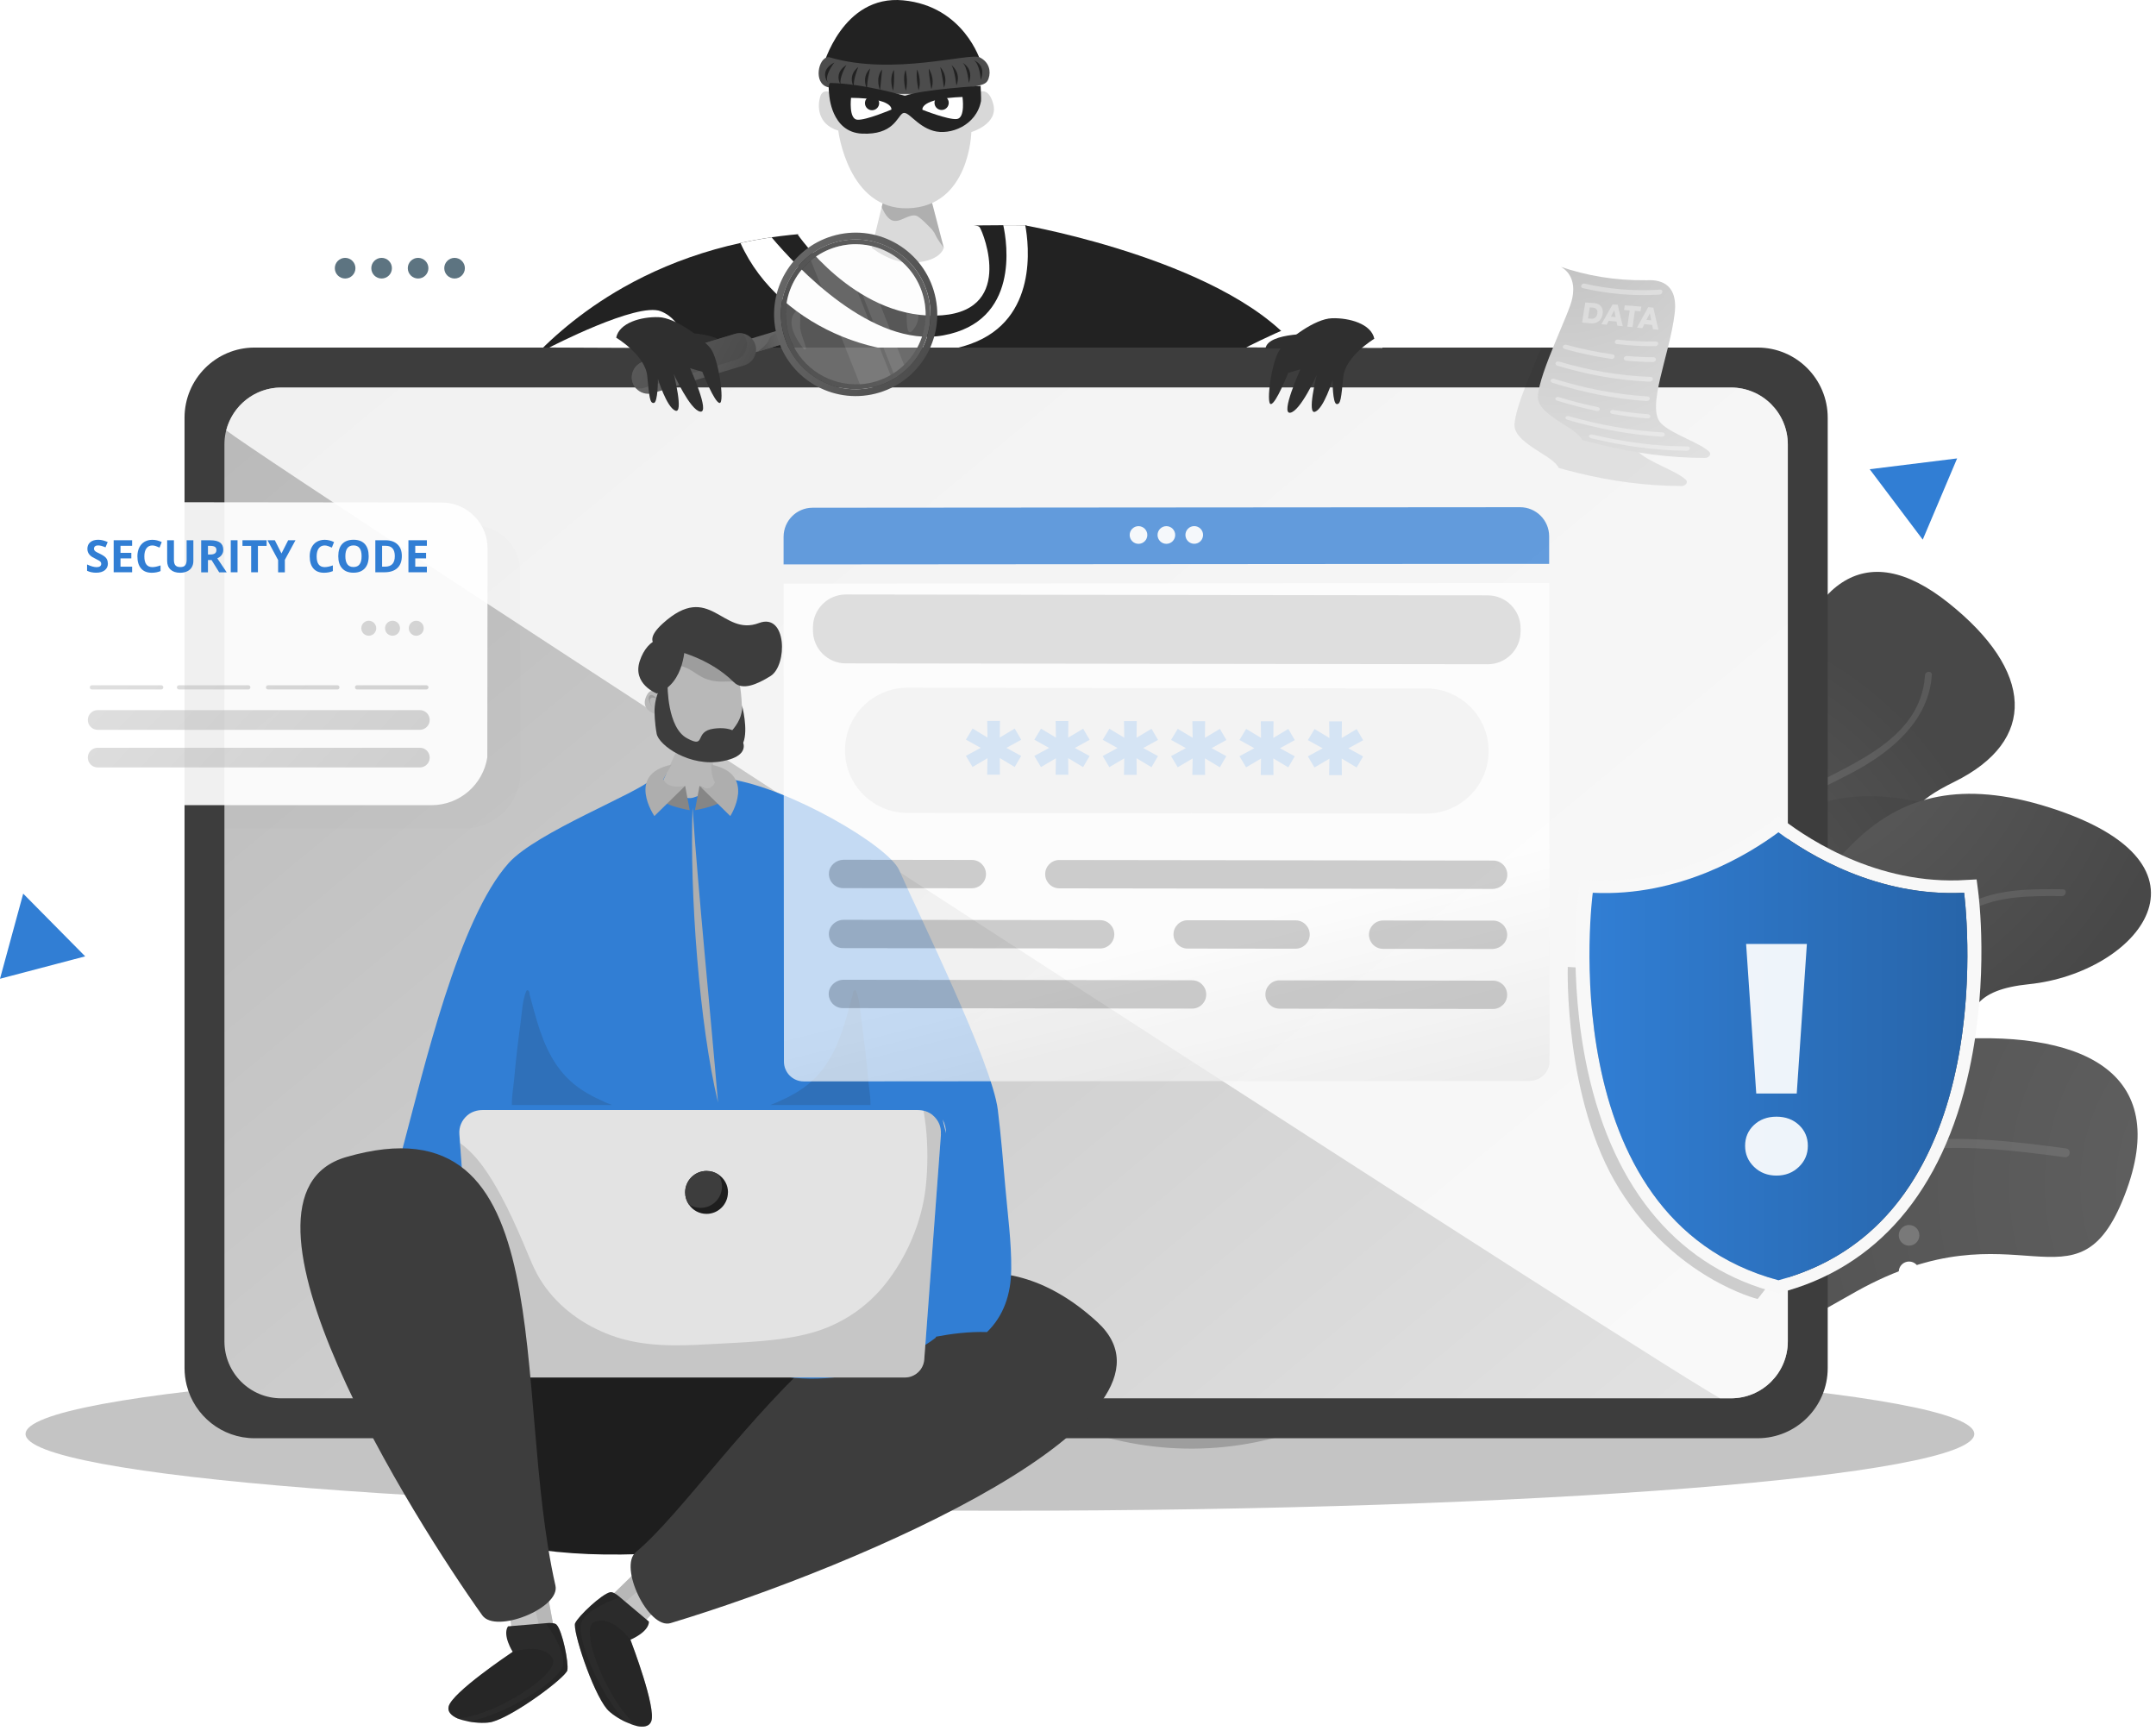 <svg width="100%" height="362" viewBox="0 0 451 362" fill="none" xmlns="http://www.w3.org/2000/svg">
<path style="mix-blend-mode:screen" d="M61.787 234.33C57.894 213.022 71.904 192.593 93.069 188.712C114.234 184.831 134.55 198.972 138.443 220.289C142.336 241.606 128.336 262.036 107.161 265.917C85.996 269.788 65.68 255.656 61.787 234.33Z" fill="url(#paint0_radial_2_18838)"></path>
<path style="mix-blend-mode:screen" opacity="0.2" d="M194.427 275.738C171.489 245.487 177.246 202.459 207.267 179.623C237.297 156.786 280.231 162.782 303.16 193.032C326.089 223.273 320.331 266.301 290.311 289.138C260.281 311.974 217.356 305.979 194.427 275.738Z" fill="url(#paint1_radial_2_18838)"></path>
<path opacity="0.25" d="M209.168 315.992C321.735 315.992 412.989 308.8 412.989 299.929C412.989 291.057 321.735 283.866 209.168 283.866C96.6 283.866 5.346 291.057 5.346 299.929C5.346 308.8 96.6 315.992 209.168 315.992Z" fill="#151515"></path>
<path class="imagecolorize" d="M0 204.72L17.821 200.034L4.853 186.918L0 204.72Z" fill="#317ED4"></path>
<path class="imagecolorize" d="M402.206 112.871L409.398 95.883L391.111 98.144L402.206 112.871Z" fill="#317ED4"></path>
<path d="M214.477 47.153C214.477 47.153 258.535 54.933 272.179 73.898H213.536C213.536 73.898 217.128 53.972 214.477 47.153Z" fill="#222222"></path>
<path d="M214.221 82.089L104.191 84.094C104.191 84.094 112.105 70.465 130.447 60.086C135.875 57.02 142.226 54.228 149.547 52.159C151.283 51.674 153.047 51.226 154.893 50.823C156.995 50.356 159.17 49.963 161.409 49.633C163.986 49.258 166.673 48.974 169.451 48.791C184.877 47.784 198.256 47.116 209.871 47.107C211.434 47.098 212.969 47.107 214.477 47.144C217.968 47.189 214.212 82.08 214.212 82.08L214.221 82.089Z" fill="#222222"></path>
<path d="M166.846 49.02C166.846 49.02 178.589 66.237 195.56 66.017C212.531 65.797 205.786 48.8 204.918 47.501C204.05 46.192 175.117 45.102 166.846 49.029V49.02Z" fill="white"></path>
<path d="M185.919 37.231L182.355 51.83C182.355 51.83 186.156 54.933 190.296 54.933C196.785 54.933 197.424 51.83 197.424 51.83L193.54 36.911L185.928 37.231H185.919Z" fill="#DADADA"></path>
<path opacity="0.25" d="M184.502 43.464C184.831 44.187 185.206 44.929 185.773 45.505C186.038 45.78 186.357 46.018 186.723 46.137C187.143 46.265 187.591 46.219 188.011 46.109C188.871 45.871 189.629 45.377 190.497 45.157C190.854 45.066 191.237 45.02 191.603 45.112C191.895 45.185 192.16 45.386 192.398 45.569C193.038 46.064 193.604 46.631 194.171 47.208C194.454 47.491 194.747 47.757 195.003 48.059C195.313 48.434 195.56 48.846 195.752 49.285C196.099 50.1 197.424 51.83 197.424 51.83L193.54 36.911L185.928 37.231L184.447 43.299C184.475 43.354 184.493 43.409 184.511 43.464H184.502Z" fill="#313131"></path>
<path d="M188.935 0.07C176.195 -1.147 172.156 13.882 172.156 13.882C183.314 21.351 205.119 12.811 205.119 12.811C205.119 12.811 201.674 1.287 188.935 0.07Z" fill="#222222"></path>
<path d="M173.91 14.422L174.111 19.493C174.111 19.493 172.192 18.303 171.589 20.17C170.986 22.037 170.904 25.982 175.354 27.318C175.354 27.318 177.374 43.922 189.931 43.565C202.871 43.199 203.191 27.62 203.191 27.62C203.191 27.62 208.857 25.964 207.788 21.808C206.719 17.644 204.352 19.511 204.352 19.511L205.046 13.864L173.91 14.422Z" fill="#D8D8D8"></path>
<path d="M173.627 12.015C171.498 11.392 170.036 16.655 172.622 18.019C175.208 19.374 192.709 20.326 199.005 19.044C205.302 17.763 206.262 17.937 206.792 16.426C207.322 14.916 206.947 12.985 204.909 11.987C202.871 10.98 186.869 15.886 173.627 12.015Z" fill="#4C4C4C"></path>
<path d="M174.541 13.067C174.541 13.067 172.384 15.767 173.152 17.214C173.106 17.204 171.26 14.779 174.541 13.067Z" fill="#222222"></path>
<path d="M175.903 17.808C175.903 17.808 174.212 15.401 177.054 13.598C177.063 13.598 175.382 16.335 175.903 17.808Z" fill="#222222"></path>
<path d="M178.635 18.285C178.635 18.285 177.146 15.877 179.549 14.01C179.549 14.01 178.361 16.738 178.635 18.285Z" fill="#222222"></path>
<path d="M181.368 18.632C181.368 18.632 180.07 16.207 182.035 14.321C182.035 14.321 181.313 17.003 181.368 18.632Z" fill="#222222"></path>
<path d="M184.1 18.87C184.1 18.87 182.985 16.408 184.53 14.523C184.53 14.523 184.265 17.131 184.1 18.87Z" fill="#222222"></path>
<path d="M186.814 18.989C186.814 18.989 185.873 16.463 186.997 14.623C186.997 14.623 187.171 17.113 186.814 18.989Z" fill="#222222"></path>
<path d="M189.492 18.998C189.492 18.998 188.706 16.399 189.437 14.623C189.428 14.623 190.04 16.976 189.492 18.998Z" fill="#222222"></path>
<path d="M192.151 18.889C192.151 18.889 191.512 16.188 191.859 14.523C191.841 14.523 192.873 16.692 192.151 18.889Z" fill="#222222"></path>
<path d="M194.82 18.678C194.82 18.678 194.308 15.868 194.281 14.33C194.262 14.33 195.679 16.298 194.82 18.678Z" fill="#222222"></path>
<path d="M197.461 18.349C197.461 18.349 197.059 15.41 196.684 14.028C196.657 14.028 198.457 15.758 197.461 18.349Z" fill="#222222"></path>
<path d="M200.066 17.918C200.066 17.918 199.764 14.834 199.051 13.644C199.024 13.644 201.171 15.117 200.066 17.918Z" fill="#222222"></path>
<path d="M202.643 17.369C202.643 17.369 202.423 14.129 201.391 13.15C201.363 13.159 203.831 14.33 202.643 17.369Z" fill="#222222"></path>
<path d="M205.156 16.729C205.156 16.729 204.991 13.324 203.675 12.573C203.639 12.591 206.417 13.443 205.156 16.729Z" fill="#222222"></path>
<path d="M173.728 17.36C173.106 17.342 173.454 19.785 173.454 19.785C173.454 19.785 173.828 27.657 180.317 27.95C186.814 28.252 187.637 24.508 188.779 23.73C189.912 22.952 191.631 26.312 195.204 27.355C198.777 28.398 204.26 26.22 205.211 21.14C205.275 20.783 205.128 17.964 205.128 17.964C205.128 17.964 192.937 18.696 189.282 20.042C189.282 20.042 180.801 17.506 173.719 17.351L173.728 17.36Z" fill="#222222"></path>
<path d="M178.023 20.463C178.023 20.463 177.502 24.884 179.321 25.039C181.148 25.195 186.458 22.925 186.458 22.925C186.458 22.925 187.089 20.564 178.023 20.463Z" fill="white"></path>
<path d="M183.881 21.845C183.725 22.65 182.949 23.181 182.144 23.035C181.34 22.879 180.81 22.101 180.956 21.296C181.112 20.49 181.889 19.959 182.693 20.106C183.497 20.262 184.027 21.04 183.881 21.845Z" fill="#222222"></path>
<path d="M201.336 20.28C201.336 20.28 201.976 24.682 200.157 24.893C198.338 25.103 192.965 22.962 192.965 22.962C192.965 22.962 192.27 20.619 201.336 20.28Z" fill="white"></path>
<path d="M195.514 21.827C195.688 22.632 196.483 23.145 197.287 22.971C198.092 22.797 198.603 22 198.43 21.195C198.256 20.39 197.461 19.877 196.657 20.051C195.853 20.225 195.341 21.021 195.514 21.827Z" fill="#222222"></path>
<path d="M203.173 71.893C187.509 77.614 163.218 69.321 154.893 50.832C156.994 50.365 159.17 49.972 161.408 49.642C166.581 55.793 182.455 72.836 197.296 70.154C213.344 67.243 210.666 50.731 209.871 47.107C211.434 47.098 212.969 47.107 214.477 47.144C215.217 51.18 217.155 66.786 203.173 71.884V71.893Z" fill="white"></path>
<path d="M278.631 232.124C270.397 243.712 265.892 255.382 263.461 264.095C261.076 272.553 260.674 278.218 260.674 278.218L264.549 276.122C265.983 277.037 267.473 277.733 269.063 278.218C297.192 287.142 348.36 232.902 375.941 215.173C395.205 202.826 390.298 191.943 388.991 184.886C388.287 181.234 388.571 178.598 393.515 177.28C408.146 173.372 391.294 172.127 408.795 163.541C426.295 154.919 425.418 140.311 407.588 126.106C389.786 111.919 377.951 121.877 371.737 147.322C364.371 177.38 344.348 149.318 334.606 169.143C324.864 188.959 322.918 193.856 300.354 210.166C291.17 216.839 284.078 224.472 278.65 232.124H278.631Z" fill="url(#paint2_radial_2_18838)"></path>
<path opacity="0.1" d="M300.327 210.34C292.093 221.928 287.587 233.598 285.156 242.311C282.78 250.769 282.369 256.434 282.369 256.434L286.244 254.338C287.679 255.253 289.168 255.949 290.759 256.434C291.499 253.734 291.407 250.082 289.488 245.204C283.758 230.605 302.831 244.325 302.484 226.166C302.255 213.791 302.557 216.473 300.336 210.34H300.327Z" fill="#202020"></path>
<g opacity="0.1">
<path d="M404.106 141.19C403.485 150.608 395.918 156.997 388.15 161.226C383.051 163.999 377.622 166.241 372.87 169.628C367.277 173.637 364.133 179.275 360.853 185.151C358.02 190.222 354.775 194.643 350.425 198.524C346.103 202.386 341.296 205.645 336.836 209.342C326.847 217.626 319.226 228.024 310.507 237.524C306.303 242.101 301.707 246.458 296.342 249.661C290.85 252.956 282.04 253.908 278.979 260.022C278.567 260.846 277.288 260.196 277.699 259.372C279.701 255.372 283.53 253.698 287.514 252.169C293.61 249.826 298.874 246.696 303.726 242.284C312.372 234.421 319.098 224.692 327.231 216.326C331.28 212.162 335.621 208.381 340.217 204.839C345.362 200.876 350.736 197.023 354.821 191.906C358.669 187.083 360.953 181.27 364.444 176.209C367.296 172.081 370.933 168.951 375.219 166.388C385.482 160.246 401.73 155.551 402.681 141.236C402.745 140.32 404.17 140.247 404.116 141.172L404.106 141.19Z" fill="white"></path>
</g>
<path d="M297.073 278.868C297.073 278.868 305.051 291.133 321.574 279.234C338.097 267.335 326.93 295.783 349.649 289.54C372.368 283.298 354.666 288.863 388.379 270.081C422.101 251.299 434.356 276.003 444.445 249.981C454.534 223.96 435.279 215.026 405.87 217.571C376.462 220.106 380.053 214.441 361.547 218.559C343.041 222.678 363.448 238.806 340.428 239.208C317.398 239.611 303.809 263.711 301.387 269.175C298.965 274.639 297.082 278.886 297.082 278.886L297.073 278.868Z" fill="url(#paint3_radial_2_18838)"></path>
<g opacity="0.1">
<path d="M431.907 242.046C421.397 240.645 410.695 239.309 400.104 240.655C394.904 241.314 389.759 242.668 385.052 245.011C379.596 247.73 375.137 251.931 370.019 255.18C361.904 260.333 352.509 261.45 343.297 263.372C331.389 265.843 320.916 271.253 312.6 280.232C311.796 281.101 310.343 279.93 311.165 279.051C318.431 271.198 327.56 265.496 337.914 262.722C349.585 259.601 361.301 259.125 371.499 251.913C380.391 245.625 388.168 240.417 399.199 238.888C410.147 237.369 421.296 238.751 432.181 240.206C433.369 240.362 433.095 242.211 431.907 242.046Z" fill="white"></path>
</g>
<path opacity="0.1" d="M276.721 247.117C274.336 255.574 273.934 261.24 273.934 261.24L277.809 259.143C304.64 276.36 360.067 216.93 389.201 198.194C408.457 185.847 403.558 174.964 402.251 167.907C369.352 160.265 360.186 186.085 346.998 202.862C333.108 220.536 330.695 197.16 320.295 216.976C309.941 236.783 298.088 210.532 290.841 232.133C288.163 240.179 282.68 244.508 276.731 247.117H276.721Z" fill="#202020"></path>
<path d="M290.009 267.766C290.009 267.766 291.133 258.887 310.8 265.285C330.466 271.683 339.386 300.844 351.86 274.227C364.335 247.611 367.981 266.118 394.127 244.426C420.273 222.733 401.822 208.18 424.449 205.855C447.077 203.521 466.195 180.849 428.781 168.923C391.367 156.997 381.936 184.703 368.036 202.386C354.136 220.07 351.723 196.684 341.351 216.491C330.978 236.298 319.134 210.038 311.887 231.657C304.64 253.276 277.325 248.014 274.19 255.299L290 267.766H290.009Z" fill="url(#paint4_radial_2_18838)"></path>
<g opacity="0.1">
<path d="M431.322 187.44C425.043 187.375 418.381 187.33 412.615 190.176C406.546 193.178 402.498 198.936 399.025 204.555C393.478 213.534 388.141 224.088 377.175 227.127C374.342 227.914 371.353 228.225 368.639 229.397C365.376 230.797 362.772 233.25 360.378 235.804C356.868 239.547 353.606 243.73 348.963 246.137C338.636 251.51 327.533 246.43 316.758 246.558C303.937 246.714 293.409 253.844 283.776 261.606C283.055 262.182 282.205 261.029 282.927 260.452C290.786 254.119 299.239 248.023 309.31 245.927C314.903 244.764 320.414 245.103 326.016 246C332.248 246.998 338.792 248.068 344.979 246.21C351.549 244.233 355.479 238.778 360.049 234.064C363.75 230.248 367.606 227.877 372.797 226.669C380.099 224.976 385.271 222.102 389.932 216.097C393.707 211.219 396.448 205.672 399.884 200.565C403.275 195.522 407.442 190.799 413.126 188.355C418.902 185.874 425.354 185.948 431.523 186.003C432.446 186.003 432.236 187.43 431.322 187.421V187.44Z" fill="white"></path>
</g>
<path d="M382.329 87.38V286.145C382.329 294.254 375.767 300.826 367.67 300.826H53.252C46.407 300.826 40.649 296.112 39.05 289.742C38.757 288.588 38.602 287.389 38.602 286.145V87.38C38.602 79.27 45.173 72.698 53.252 72.698H367.67C375.767 72.698 382.329 79.27 382.329 87.38Z" fill="#3D3D3D"></path>
<path d="M362.096 81.055H58.835C52.269 81.055 46.946 86.386 46.946 92.963V280.57C46.946 287.147 52.269 292.478 58.835 292.478H362.096C368.662 292.478 373.985 287.147 373.985 280.57V92.963C373.985 86.386 368.662 81.055 362.096 81.055Z" fill="url(#paint5_linear_2_18838)"></path>
<g style="mix-blend-mode:soft-light" opacity="0.8">
<path d="M356.978 290.785C357.91 291.353 358.851 291.911 359.783 292.469H362.086C368.657 292.469 373.976 287.133 373.976 280.561V92.963C373.976 86.382 368.648 81.055 362.086 81.055H58.835C53.288 81.055 48.636 84.872 47.32 90.016C60.032 99.691 325.934 272.077 356.978 290.785Z" fill="white"></path>
</g>
<path opacity="0.2" d="M330.073 202.377L327.953 202.249C327.953 202.249 327.085 230.056 338.783 248.764C350.489 267.473 367.67 271.71 367.67 271.71L372.898 264.974L330.064 202.368L330.073 202.377Z" fill="#202020"></path>
<path d="M413.784 186.332L413.474 183.943L410.778 184.08L409.663 184.135C391.011 184.684 376.471 174.268 372.048 170.699V170.653L372.02 170.681C372.02 170.681 371.993 170.662 371.993 170.653V170.699C367.57 174.268 353.021 184.684 334.369 184.135L333.254 184.08L330.558 183.943L330.247 186.332C330.147 187.064 327.871 204.418 332.102 223.841C337.613 249.258 351.577 265.331 371.993 270.466V270.484C371.993 270.484 372.011 270.484 372.02 270.484C372.029 270.484 372.039 270.484 372.048 270.484V270.466C392.455 265.331 406.419 249.258 411.929 223.841C416.151 204.418 413.885 187.064 413.784 186.332ZM372.048 267.766V267.784C372.048 267.784 372.029 267.784 372.02 267.784C372.02 267.784 372.002 267.784 371.993 267.784V267.766C324.051 254.86 333.181 186.726 333.181 186.726C351.321 187.641 365.833 178.662 371.993 174.095V174.067C371.993 174.067 372.011 174.067 372.02 174.085C372.02 174.085 372.039 174.067 372.048 174.067V174.095C378.198 178.653 392.71 187.641 410.851 186.726C410.851 186.726 419.98 254.86 372.048 267.766Z" fill="#F8F8F8"></path>
<path class="imagecolorize" d="M402.087 243.602C396.238 254.512 386.871 263.784 372.048 267.775V267.793C372.048 267.793 372.029 267.793 372.029 267.775C372.029 267.775 372.017 267.781 371.993 267.793V267.775C324.051 254.851 333.181 186.735 333.181 186.735C351.321 187.641 365.833 178.662 371.993 174.104V174.067C371.993 174.067 372.011 174.067 372.029 174.085C372.029 174.067 372.048 174.067 372.048 174.067V174.104C378.207 178.662 392.72 187.641 410.86 186.735C410.86 186.735 411.436 191.055 411.527 197.691C411.71 209.324 410.44 228.124 402.087 243.602Z" fill="#317ED4"></path>
<path d="M402.087 243.602C396.238 254.512 386.871 263.784 372.048 267.775V267.793C372.048 267.793 372.029 267.793 372.029 267.775C372.029 267.775 372.017 267.781 371.993 267.793V267.775C324.051 254.851 333.181 186.735 333.181 186.735C351.321 187.641 365.833 178.662 371.993 174.104V174.067C371.993 174.067 372.011 174.067 372.029 174.085C372.029 174.067 372.048 174.067 372.048 174.067V174.104C378.207 178.662 392.72 187.641 410.86 186.735C410.86 186.735 411.436 191.055 411.527 197.691C411.71 209.324 410.44 228.124 402.087 243.602Z" fill="url(#paint6_linear_2_18838)" fill-opacity="0.2"></path>
<g opacity="0.92">
<path d="M366.93 244.078C365.678 242.87 365.047 241.396 365.047 239.666C365.047 237.936 365.66 236.481 366.893 235.318C368.127 234.156 369.699 233.57 371.609 233.57C373.519 233.57 375.091 234.156 376.325 235.318C377.558 236.481 378.171 237.927 378.171 239.666C378.171 241.405 377.54 242.87 376.288 244.078C375.036 245.286 373.473 245.89 371.609 245.89C369.745 245.89 368.182 245.286 366.93 244.078ZM365.258 197.444H377.97L375.849 228.719H367.378L365.258 197.444Z" fill="white"></path>
</g>
<path d="M95.107 270.109C95.107 270.109 84.332 318.5 103.048 322.454C122.103 326.472 134.257 325.621 167.833 322.454C200.906 319.333 188.149 279.875 177.474 270.109C166.791 260.343 99.558 261.715 95.107 270.109Z" fill="#1E1E1E"></path>
<path d="M122.13 338.472C120.549 339.927 125.566 355.057 126.782 356.174L127.595 356.915C127.778 357.08 127.979 357.263 128.198 357.446H128.207C128.39 357.601 128.573 357.766 128.774 357.922C129.194 358.27 129.642 358.59 130.118 358.892C130.118 358.892 130.136 358.892 130.145 358.892C130.355 359.029 130.584 359.157 130.803 359.286C130.803 359.286 130.812 359.295 130.821 359.286C131.004 359.386 131.205 359.469 131.388 359.551C131.388 359.551 131.406 359.551 131.443 359.569C131.735 359.688 132.028 359.771 132.302 359.816H132.311C132.484 359.835 132.658 359.853 132.823 359.835C132.841 359.853 132.859 359.853 132.859 359.835C132.877 359.835 132.887 359.835 132.905 359.835C132.978 359.835 133.06 359.835 133.115 359.807C133.444 359.771 133.755 359.652 134.02 359.441C134.23 359.295 134.431 359.093 134.595 358.846C136.661 355.862 130.913 341.648 130.913 341.648C130.913 341.648 130.611 339.039 128.473 337.026C127.842 336.431 126.892 336.092 125.877 335.708C125.877 335.708 123.693 337.017 122.112 338.463L122.13 338.472Z" fill="#C3C3C3"></path>
<path d="M128.198 357.455C128.381 357.601 128.564 357.766 128.765 357.922C129.076 358.059 129.469 358.068 129.834 357.62C130.739 356.531 128.619 353.492 128.345 353.116C128.482 353.446 129.615 356.183 129.204 356.906C128.865 357.519 128.39 357.492 128.207 357.455H128.198Z" fill="#B0B0B0"></path>
<path d="M130.145 358.901C130.355 359.038 130.584 359.167 130.803 359.295C130.803 359.295 130.812 359.304 130.821 359.295C130.995 359.295 131.178 359.212 131.351 359.002C132.055 358.151 130.401 355.78 130.191 355.505C130.319 355.807 131.178 357.903 130.849 358.453C130.611 358.855 130.309 358.901 130.145 358.901Z" fill="#B0B0B0"></path>
<path d="M131.443 359.578C131.735 359.697 132.027 359.78 132.302 359.826C132.302 359.826 132.305 359.822 132.311 359.816C132.375 359.789 132.42 359.734 132.475 359.67C133.051 358.974 131.689 357.034 131.516 356.796C131.598 357.006 132.338 358.764 132.064 359.221C131.836 359.606 131.543 359.597 131.433 359.569L131.443 359.578Z" fill="#B0B0B0"></path>
<path d="M132.868 359.844L132.813 359.826C132.813 359.826 132.823 359.835 132.832 359.844C132.85 359.862 132.868 359.862 132.868 359.844Z" fill="#B0B0B0"></path>
<path d="M133.508 359.487C133.389 359.697 133.252 359.789 133.124 359.826C133.453 359.789 133.764 359.67 134.029 359.459C134.02 358.599 133.106 357.263 132.95 357.071C133.033 357.281 133.764 359.029 133.499 359.496L133.508 359.487Z" fill="#B0B0B0"></path>
<path d="M125.895 335.717C125.877 336.641 126.124 337.428 126.526 338.097C128.171 340.861 132.43 341.694 132.43 341.694L138.708 335.14L133.627 330.783L132.21 329.584L125.895 335.717Z" fill="#C3C3C3"></path>
<path opacity="0.61" d="M122.13 338.472C120.549 339.927 125.566 355.057 126.782 356.174L127.595 356.915C127.677 356.622 127.504 356.228 126.937 355.716C124.735 353.812 123.94 340.595 124.232 339.296C124.433 338.444 125.658 338.197 126.526 338.097C127.001 338.032 127.367 338.023 127.422 337.959C127.458 337.923 127.888 337.557 128.491 337.035C130.218 335.552 133.426 332.797 133.535 332.678L133.627 330.783L132.21 329.584L125.895 335.717C125.895 335.717 123.711 337.026 122.13 338.472Z" fill="#B0B0B0"></path>
<path d="M120.312 339.497C119.718 340.934 123.885 353.785 126.965 357.473C127.65 358.288 129.313 359.469 131.077 360.256C131.808 360.585 132.548 360.869 133.252 361.025C134.659 361.308 135.847 361.125 136.24 360.009C137.255 357.107 132.256 344 131.9 343.03C131.881 342.993 131.872 342.975 131.872 342.975C131.872 342.975 135.701 341.41 135.756 339.186C135.756 339.186 132.027 336.037 129.697 334.088C128.865 333.383 128.116 332.934 127.65 333.035C125.886 333.401 120.942 338.069 120.33 339.497H120.312Z" fill="#2B2B2B"></path>
<path opacity="0.4" d="M120.312 339.497C119.718 340.934 123.885 353.785 126.965 357.473C127.65 358.288 129.313 359.469 131.077 360.256C125.713 355.029 120.366 342.343 121.637 339.305C122.779 336.577 128.217 334.582 129.688 334.097C128.856 333.392 128.107 332.943 127.641 333.044C125.877 333.41 120.933 338.078 120.321 339.506L120.312 339.497Z" fill="#1E1E1E"></path>
<path opacity="0.4" d="M133.243 361.025C134.65 361.308 135.838 361.125 136.231 360.009C137.246 357.107 132.247 344 131.89 343.03C131.872 342.993 131.863 342.975 131.863 342.975C131.863 342.975 127.833 337.566 124.241 339.305C121.098 340.815 127.102 355.972 133.252 361.025H133.243Z" fill="#1E1E1E"></path>
<path d="M133.024 324.633C151.548 309.329 190.123 240.481 229.501 276.488C251.434 296.542 180.445 327.388 140.271 339.497C135.683 340.879 129.322 327.69 133.024 324.642V324.633Z" fill="#3D3D3D"></path>
<path class="imagecolorize" d="M211.535 265.578C211.599 259.848 210.794 254.054 210.301 248.343C209.835 242.952 209.387 237.543 208.729 232.152C207.504 222.239 192.133 191.22 188.103 182.012C185.855 176.914 165.055 164.786 152.599 162.955C145.123 161.857 143.89 159.487 136.368 162.955C133.59 165.839 112.242 174.04 106.439 180.483C95.902 192.19 88.591 223.868 84.396 239.538C82.806 245.442 80.814 251.656 80.366 257.789C79.836 264.69 81.719 270.841 87.193 275.198C90.437 277.779 94.211 279.582 98.068 281.092C109.802 293.961 145.425 284.497 162.487 287.682C181.514 291.243 195.715 279.811 195.715 279.811C195.715 279.811 195.761 279.719 195.825 279.582C198.987 278.978 202.743 278.493 206.463 278.621C209.917 275.271 211.489 270.749 211.525 265.587L211.535 265.578ZM197.178 234.147C197.653 235.026 197.9 236.014 197.881 237.03C197.653 236.078 197.424 235.117 197.178 234.147Z" fill="#317ED4"></path>
<g style="mix-blend-mode:multiply" opacity="0.15">
<path d="M182.08 231.126H161.098C161.582 230.934 162.076 230.769 162.514 230.577C163.849 229.982 165.165 229.351 166.435 228.6C168.939 227.136 171.077 225.204 172.704 222.806C175.802 218.303 176.981 213.086 178.407 207.905C178.388 207.841 178.407 207.777 178.407 207.713C178.425 207.311 178.873 206.78 179.11 207.393C179.878 209.324 179.96 211.64 180.234 213.672C180.508 215.749 180.783 217.836 181.02 219.914C181.23 221.928 181.468 223.951 181.633 225.964C181.779 227.603 182.144 229.424 182.08 231.126Z" fill="#202020"></path>
</g>
<g style="mix-blend-mode:multiply" opacity="0.15">
<path d="M107.079 231.126H128.061C127.577 230.934 127.083 230.769 126.645 230.577C125.311 229.982 123.995 229.351 122.724 228.6C120.22 227.136 118.082 225.204 116.455 222.806C113.357 218.303 112.178 213.086 110.753 207.905C110.771 207.841 110.753 207.777 110.753 207.713C110.734 207.311 110.286 206.78 110.049 207.393C109.281 209.324 109.199 211.64 108.925 213.672C108.651 215.749 108.376 217.836 108.139 219.914C107.929 221.928 107.691 223.951 107.527 225.964C107.38 227.603 107.015 229.424 107.079 231.126Z" fill="#202020"></path>
</g>
<path d="M196.83 237.259L193.339 284.351C193.184 286.474 191.411 288.122 189.282 288.122H103.643C101.513 288.122 99.749 286.474 99.585 284.351L96.094 237.259C95.975 235.721 96.578 234.302 97.775 233.277C98.653 232.536 99.804 232.179 100.947 232.179H191.959C193.111 232.179 194.262 232.527 195.131 233.277C196.328 234.302 196.931 235.721 196.812 237.259H196.83Z" fill="#E3E3E3"></path>
<g style="mix-blend-mode:multiply" opacity="0.15">
<path d="M195.149 233.277C194.591 232.801 193.906 232.499 193.193 232.335C193.376 233.442 193.54 234.55 193.668 235.666C194.116 239.794 194.098 244.215 193.641 248.334C192.846 255.519 189.757 262.777 185.297 268.443C181.331 273.477 175.857 277.12 169.67 278.804C162.88 280.653 155.395 280.744 148.413 281.156C141.504 281.559 134.394 281.742 127.805 279.298C122.057 277.166 117.012 273.559 113.54 268.461C111.739 265.816 110.661 262.768 109.4 259.839C107.983 256.553 106.521 253.276 104.812 250.137C102.674 246.183 100.014 241.799 96.231 239.089L99.585 284.341C99.74 286.465 101.513 288.112 103.633 288.112H189.273C191.402 288.112 193.166 286.465 193.33 284.341L196.821 237.25C196.94 235.712 196.337 234.293 195.14 233.268L195.149 233.277Z" fill="#202020"></path>
</g>
<path d="M150.195 230.596C146.284 214.303 144.255 186.909 144.867 168.914C146.019 186.112 148.66 212.198 150.195 230.596Z" fill="#AEAEAE"></path>
<path d="M152.27 249.405C152.27 251.885 150.268 253.899 147.792 253.899C146.238 253.899 144.867 253.112 144.072 251.894C143.597 251.18 143.323 250.329 143.323 249.405C143.323 246.933 145.324 244.92 147.801 244.92C148.724 244.92 149.574 245.194 150.287 245.67C151.493 246.467 152.288 247.84 152.288 249.396L152.27 249.405Z" fill="#1E1E1E"></path>
<path d="M151.027 248.16C151.027 250.631 149.026 252.645 146.549 252.645C145.626 252.645 144.776 252.361 144.063 251.894C143.588 251.18 143.314 250.329 143.314 249.405C143.314 246.933 145.315 244.92 147.792 244.92C148.715 244.92 149.565 245.194 150.278 245.67C150.753 246.384 151.027 247.236 151.027 248.16Z" fill="#3D3D3D"></path>
<path d="M148.185 154.562L150.022 164.383C150.022 164.383 147.417 166.132 144.977 166.845C142.537 167.559 138.388 163.99 138.388 163.99L142.839 154.105L148.185 154.562Z" fill="#B8B8B8"></path>
<path d="M154.244 140.906C155.45 145.107 156.355 155.725 151.402 158.168C146.439 160.612 142.135 158.736 139.777 154.663C137.419 150.59 137.09 149.373 137.09 149.373C137.09 149.373 134.084 148.558 135.062 145.949C136.039 143.341 137.419 145.052 137.419 145.052C137.419 145.052 138.15 136.989 143.926 133.813C149.702 130.637 153.385 137.886 154.253 140.897L154.244 140.906Z" fill="#B8B8B8"></path>
<path opacity="0.24" d="M154.088 142.535C153.476 142.563 152.864 142.508 152.251 142.544C144.94 143.039 146.019 138.627 139.165 139.076C140.134 137.089 141.632 135.067 143.917 133.813C149.693 130.637 153.376 137.886 154.244 140.897C154.372 141.355 154.509 141.904 154.618 142.499C154.445 142.508 154.271 142.526 154.088 142.535Z" fill="#484848"></path>
<path d="M140.974 136C140.974 136 148.276 137.465 153.504 142.691C155.313 144.494 158.365 143.149 161.162 141.419C164.772 139.185 164.635 128.092 158.758 130.316C151.027 133.245 148.532 121.456 138.653 130.399C132.594 135.881 140.974 135.991 140.974 135.991V136Z" fill="#3D3D3D"></path>
<path d="M143.268 134.719C143.268 134.719 143.433 142.947 137.41 145.062C137.41 145.062 132.21 143.103 133.837 138.224C135.464 133.337 139.53 132.037 143.268 134.719Z" fill="#3D3D3D"></path>
<path opacity="0.24" d="M137.328 146.032C137.328 146.032 136.268 144.833 135.802 145.629C135.336 146.425 136.551 148.055 136.551 148.055C136.551 148.055 135.555 146.59 136.067 146.105C136.579 145.62 137.282 146.224 137.328 146.041V146.032Z" fill="#484848"></path>
<path d="M155.212 147.478C155.423 149.675 154.171 151.588 153.184 152.732C152.361 152.393 151.137 152.173 149.355 152.402C145.014 152.96 147.892 156.658 143.725 154.425C139.558 152.192 139.64 143.414 139.64 143.066C139.64 143.066 138.955 142.078 137.84 144.439C136.725 146.81 136.935 149.254 136.935 149.254C136.935 149.254 136.935 151.102 137.364 153.473C137.794 155.844 144.283 160.576 151.237 159.194C155.468 158.361 155.843 156.594 155.477 155.349C156.574 152.576 155.203 147.478 155.203 147.478H155.212Z" fill="#3D3D3D"></path>
<path d="M143.323 164.374L144.273 169.463C144.273 169.463 139.265 168.639 137.958 167.093L143.323 164.374Z" fill="#868686"></path>
<path d="M143.323 164.374L136.889 170.69C136.889 170.69 130.849 161.903 140.472 159.944C140.472 159.944 139.695 161.28 138.763 163.01C139.795 165.271 143.323 164.374 143.323 164.374Z" fill="#AEAEAE"></path>
<path d="M146.33 164.374L145.379 169.463C145.379 169.463 150.387 168.639 151.694 167.093L146.33 164.374Z" fill="#868686"></path>
<path d="M146.33 164.374L152.764 170.69C152.764 170.69 158.42 161.903 148.797 159.944C148.797 159.944 148.624 161.93 149.547 163.66C148.514 165.921 146.321 164.374 146.321 164.374H146.33Z" fill="#AEAEAE"></path>
<path d="M117.808 347.451C118.264 349.547 105.443 359.011 103.807 359.212L102.71 359.35C102.464 359.377 102.199 359.414 101.915 359.432H101.906C101.678 359.45 101.431 359.478 101.175 359.487C100.636 359.524 100.078 359.524 99.521 359.505C99.521 359.505 99.503 359.496 99.493 359.496C99.247 359.487 98.982 359.469 98.735 359.441C98.735 359.441 98.726 359.441 98.717 359.432C98.507 359.405 98.296 359.359 98.095 359.313C98.095 359.313 98.077 359.304 98.04 359.295C97.73 359.221 97.446 359.121 97.191 359.002C97.026 358.91 96.88 358.819 96.761 358.709C96.734 358.709 96.715 358.709 96.734 358.681C96.715 358.672 96.706 358.672 96.688 358.663C96.624 358.617 96.569 358.572 96.532 358.517C96.286 358.297 96.103 358.022 96.002 357.693C95.92 357.455 95.865 357.171 95.874 356.869C95.911 353.235 108.797 344.952 108.797 344.952C108.797 344.952 110.551 342.993 113.457 342.591C114.317 342.472 115.285 342.746 116.336 343.012C116.336 343.012 117.369 345.346 117.826 347.442L117.808 347.451Z" fill="#C3C3C3"></path>
<path d="M101.906 359.432C101.678 359.45 101.431 359.478 101.175 359.487C100.837 359.423 100.517 359.194 100.48 358.627C100.371 357.208 103.853 355.963 104.3 355.807C103.999 356 101.495 357.574 101.413 358.407C101.339 359.102 101.742 359.359 101.915 359.432H101.906Z" fill="#B0B0B0"></path>
<path d="M99.484 359.496C99.238 359.487 98.973 359.469 98.726 359.441C98.726 359.441 98.717 359.441 98.707 359.432C98.57 359.322 98.47 359.157 98.452 358.892C98.369 357.794 101.084 356.814 101.413 356.704C101.129 356.878 99.228 358.096 99.174 358.727C99.137 359.203 99.356 359.405 99.493 359.496H99.484Z" fill="#B0B0B0"></path>
<path d="M98.031 359.295C97.721 359.221 97.437 359.121 97.181 359.002C97.181 359.002 97.181 358.999 97.181 358.993C97.145 358.929 97.136 358.864 97.126 358.782C97.053 357.885 99.283 357.08 99.567 356.988C99.375 357.107 97.757 358.123 97.721 358.654C97.684 359.102 97.931 359.258 98.031 359.304V359.295Z" fill="#B0B0B0"></path>
<path d="M96.724 358.691L96.778 358.709H96.751C96.751 358.709 96.706 358.709 96.724 358.691Z" fill="#B0B0B0"></path>
<path d="M96.405 358.022C96.377 358.26 96.441 358.416 96.523 358.517C96.277 358.297 96.094 358.022 95.993 357.693C96.496 356.997 98.013 356.439 98.251 356.366C98.059 356.485 96.46 357.501 96.405 358.032V358.022Z" fill="#B0B0B0"></path>
<path d="M116.318 343.021C115.797 343.79 115.148 344.284 114.435 344.604C111.502 345.904 107.545 344.128 107.545 344.128L106.201 335.149L112.863 334.536L114.709 334.371L116.327 343.03L116.318 343.021Z" fill="#C3C3C3"></path>
<path opacity="0.61" d="M117.808 347.451C118.264 349.547 105.443 359.011 103.807 359.212L102.71 359.35C102.811 359.066 103.176 358.837 103.935 358.755C106.832 358.471 115.102 348.146 115.605 346.911C115.925 346.096 115.075 345.19 114.426 344.604C114.07 344.275 113.777 344.055 113.768 343.973C113.768 343.918 113.622 343.369 113.43 342.6C112.882 340.385 111.84 336.284 111.822 336.129L112.845 334.527L114.691 334.362L116.309 343.021C116.309 343.021 117.341 345.355 117.798 347.451H117.808Z" fill="#B0B0B0"></path>
<path d="M118.694 349.336C118.356 350.856 107.536 358.938 102.902 360.164C101.879 360.43 99.832 360.43 97.94 360.064C97.154 359.908 96.386 359.707 95.719 359.441C94.412 358.855 93.544 358.022 93.864 356.887C94.714 353.931 106.348 346.124 107.197 345.538C107.234 345.51 107.252 345.51 107.252 345.51C107.252 345.51 105.032 342.014 106.265 340.174C106.265 340.174 111.118 339.762 114.152 339.515C115.24 339.415 116.108 339.488 116.428 339.836C117.652 341.154 118.996 347.826 118.676 349.336H118.694Z" fill="#2B2B2B"></path>
<path opacity="0.4" d="M118.694 349.336C118.356 350.856 107.536 358.938 102.902 360.164C101.879 360.43 99.832 360.43 97.94 360.064C105.333 358.901 117.013 351.634 117.734 348.412C118.374 345.52 115.084 340.742 114.161 339.506C115.249 339.405 116.117 339.479 116.437 339.826C117.661 341.144 119.005 347.817 118.685 349.327L118.694 349.336Z" fill="#1E1E1E"></path>
<path opacity="0.4" d="M95.728 359.441C94.421 358.855 93.553 358.022 93.873 356.887C94.723 353.931 106.357 346.124 107.207 345.538C107.243 345.51 107.261 345.51 107.261 345.51C107.261 345.51 113.668 343.424 115.605 346.92C117.305 349.968 103.661 358.874 95.728 359.441Z" fill="#1E1E1E"></path>
<path d="M100.892 337.877C86.919 318.317 43.875 250.293 72.406 242.018C118.173 228.738 106.887 290.675 116.19 331.653C117.25 336.33 103.679 341.776 100.892 337.877Z" fill="#3D3D3D"></path>
<path d="M140.563 69.587C140.563 69.587 151.228 69.156 151.658 72.68H143.131C143.131 72.68 140.362 70.117 140.572 69.587H140.563Z" fill="#2F2F2F"></path>
<path d="M114.911 72.689C114.911 72.689 133.28 63.143 138.214 65.102C143.149 67.06 143.378 72.808 143.378 72.808L114.911 72.689Z" fill="white"></path>
<path d="M195.323 60.791C192.59 51.757 183.058 46.658 174.038 49.395C165.503 51.986 160.486 60.681 162.286 69.257L152.242 72.305L153.111 75.179L158.53 73.531L163.154 72.131C163.154 72.131 163.172 72.177 163.182 72.204C164.735 76.03 167.559 79.032 171.004 80.863C174.843 82.895 179.458 83.472 183.945 82.108C192.965 79.371 198.064 69.825 195.323 60.791ZM183.534 80.744C175.756 83.105 167.559 79.096 164.534 71.719C164.351 71.261 164.178 70.786 164.031 70.3C163.885 69.815 163.766 69.33 163.666 68.845C162.085 61.019 166.682 53.13 174.459 50.768C182.729 48.26 191.457 52.928 193.97 61.212C196.474 69.486 191.804 78.236 183.543 80.753L183.534 80.744Z" fill="url(#paint7_linear_2_18838)"></path>
<path d="M193.961 61.203C191.457 52.919 182.72 48.251 174.45 50.759C166.673 53.12 162.076 61.019 163.657 68.836C163.757 69.321 163.876 69.806 164.022 70.291C164.168 70.776 164.342 71.252 164.525 71.71C167.55 79.096 175.747 83.105 183.524 80.735C191.795 78.227 196.456 69.477 193.952 61.193L193.961 61.203ZM183.241 79.774C175.957 81.98 168.29 78.236 165.466 71.326C165.293 70.895 165.128 70.456 164.991 69.998C164.854 69.541 164.744 69.092 164.644 68.635C163.163 61.312 167.458 53.935 174.742 51.72C182.473 49.368 190.653 53.743 192.992 61.495C195.341 69.239 190.972 77.431 183.232 79.774H183.241Z" fill="url(#paint8_linear_2_18838)"></path>
<path opacity="0.25" d="M189.117 76.341C188.45 76.982 187.719 77.568 186.924 78.071C186.714 78.209 186.504 78.337 186.293 78.456C185.352 78.996 184.338 79.444 183.25 79.774C182.135 80.112 181.011 80.314 179.896 80.378C173.737 80.753 167.87 77.174 165.475 71.326C165.302 70.895 165.137 70.456 165 69.998C164.863 69.541 164.753 69.092 164.653 68.635C163.565 63.262 165.594 57.852 169.624 54.484C171.087 53.267 172.814 52.306 174.742 51.72C175.025 51.629 175.318 51.555 175.601 51.491C175.848 51.436 176.085 51.381 176.323 51.336C177.255 51.162 178.187 51.079 179.11 51.089C185.343 51.134 191.091 55.207 193.001 61.495C194.655 66.96 192.974 72.644 189.117 76.341Z" fill="#FAFAFA"></path>
<path d="M155.724 76.406L136.588 82.218C135.263 82.62 133.883 82.181 133.015 81.202C132.704 80.845 132.457 80.415 132.311 79.929C131.763 78.117 132.786 76.195 134.596 75.646L153.732 69.834C154.29 69.66 154.865 69.641 155.405 69.751C156.602 69.989 157.625 70.868 158.009 72.122C158.557 73.934 157.534 75.856 155.724 76.406Z" fill="url(#paint9_linear_2_18838)"></path>
<path opacity="0.5" d="M153.824 75.316L134.687 81.128C134.13 81.302 133.554 81.321 133.015 81.211C132.704 80.854 132.457 80.424 132.311 79.939C131.763 78.126 132.786 76.204 134.596 75.655L153.732 69.843C154.29 69.669 154.865 69.651 155.405 69.76C155.715 70.117 155.962 70.548 156.108 71.033C156.657 72.845 155.633 74.767 153.824 75.316Z" fill="#484848"></path>
<path d="M163.154 72.14L158.53 73.541C158.822 73.348 159.307 72.955 160.02 72.241C161.198 71.051 160.741 70.117 162.35 69.751C162.35 69.751 162.752 71.317 163.154 72.14Z" fill="url(#paint10_linear_2_18838)"></path>
<path opacity="0.1" d="M186.284 78.465C185.343 79.005 184.329 79.453 183.241 79.783C182.126 80.122 181.002 80.323 179.887 80.387L169.624 54.484C171.087 53.267 172.814 52.306 174.742 51.72C175.025 51.629 175.318 51.555 175.601 51.491L186.284 78.465Z" fill="#FAFAFA"></path>
<path opacity="0.1" d="M189.117 76.341C188.45 76.982 187.719 77.568 186.924 78.071L176.332 51.336C177.264 51.162 178.196 51.079 179.119 51.089L189.126 76.341H189.117Z" fill="#FAFAFA"></path>
<path opacity="0.1" d="M188.295 58.31C188.295 58.31 193.906 64.25 191.53 68.232C189.154 72.213 189.821 65.596 189.602 64.314C189.09 61.267 186.65 57.505 188.295 58.31Z" fill="#FAFAFA"></path>
<path opacity="0.1" d="M168.162 73.01C168.162 73.01 164.205 68.488 166.069 65.632C167.934 62.777 167.248 67.609 167.376 68.561C167.669 70.813 169.35 73.641 168.162 73.01Z" fill="#FAFAFA"></path>
<path d="M128.884 70.621C128.884 70.621 134.961 74.254 135.391 78.63C135.82 83.005 135.921 84.396 136.78 84.286C137.63 84.176 137.63 79.27 137.63 79.27C137.63 79.27 139.439 85.147 141.258 85.888C143.076 86.629 140.938 78.2 140.938 78.2C140.938 78.2 144.347 85.778 146.485 86.098C148.614 86.419 144.356 77.019 144.356 77.019L146.915 77.769C146.915 77.769 149.473 84.286 150.543 84.286C151.612 84.286 150.332 74.996 148.623 72.854C146.915 70.722 141.376 66.447 137.748 66.337C134.12 66.227 129.542 67.509 128.902 70.612L128.884 70.621Z" fill="#2F2F2F"></path>
<path d="M260.701 72.662C260.701 72.662 279.07 63.115 284.005 65.074C288.94 67.033 289.168 72.781 289.168 72.781L260.701 72.662Z" fill="white"></path>
<path d="M287.496 70.85C287.496 70.85 281.419 74.483 280.989 78.859C280.56 83.234 280.459 84.625 279.6 84.515C278.741 84.405 278.75 79.499 278.75 79.499C278.75 79.499 276.941 85.375 275.122 86.117C273.313 86.867 275.442 78.428 275.442 78.428C275.442 78.428 272.033 86.007 269.895 86.327C267.765 86.648 272.024 77.248 272.024 77.248L269.465 77.998C269.465 77.998 266.906 84.515 265.837 84.515C264.768 84.515 266.047 75.225 267.756 73.083C269.465 70.95 275.003 66.676 278.631 66.566C282.26 66.456 286.838 67.738 287.478 70.841L287.496 70.85Z" fill="#2F2F2F"></path>
<path d="M275.817 69.815C275.817 69.815 265.152 69.385 264.722 72.909H273.249C273.249 72.909 276.018 70.346 275.808 69.815H275.817Z" fill="#2F2F2F"></path>
<g filter="url(#filter0_d_2_18838)">
<path opacity="0.01" d="M108.87 158.004V158.104C108.55 164.347 103.378 169.308 97.063 169.308H43.985C43.656 168.026 43.491 166.699 43.491 165.317V105.997L99.21 105.933C104.502 105.933 108.806 110.235 108.806 115.534L108.861 158.004H108.87Z" fill="#202020"></path>
<path opacity="0.92" d="M101.988 110.72L101.934 154.407C101.065 160.063 96.176 164.411 90.282 164.411H16.861C10.564 164.411 5.392 159.441 5.072 153.198V153.079L5.118 110.619C5.118 105.32 9.422 101.018 14.713 101.027L92.402 101.109C97.702 101.109 101.988 105.42 101.988 110.72Z" fill="white"></path>
<path opacity="0.5" d="M33.722 140.21H19.219C18.972 140.21 18.78 140.009 18.78 139.771C18.78 139.524 18.981 139.332 19.219 139.332H33.722C33.969 139.332 34.161 139.533 34.161 139.771C34.161 140.018 33.96 140.21 33.722 140.21Z" fill="url(#paint11_linear_2_18838)"></path>
<path opacity="0.5" d="M51.945 140.21H37.441C37.195 140.21 37.003 140.009 37.003 139.771C37.003 139.524 37.204 139.332 37.441 139.332H51.945C52.191 139.332 52.383 139.533 52.383 139.771C52.383 140.018 52.182 140.21 51.945 140.21Z" fill="url(#paint12_linear_2_18838)"></path>
<path opacity="0.5" d="M70.569 140.21H56.066C55.819 140.21 55.628 140.009 55.628 139.771C55.628 139.524 55.829 139.332 56.066 139.332H70.569C70.816 139.332 71.008 139.533 71.008 139.771C71.008 140.018 70.807 140.21 70.569 140.21Z" fill="url(#paint13_linear_2_18838)"></path>
<path opacity="0.5" d="M89.194 140.21H74.691C74.444 140.21 74.252 140.009 74.252 139.771C74.252 139.524 74.453 139.332 74.691 139.332H89.194C89.441 139.332 89.633 139.533 89.633 139.771C89.633 140.018 89.432 140.21 89.194 140.21Z" fill="url(#paint14_linear_2_18838)"></path>
<path opacity="0.5" d="M87.833 148.649H20.425C19.292 148.649 18.369 147.725 18.369 146.59C18.369 145.455 19.292 144.531 20.425 144.531H87.833C88.966 144.531 89.889 145.455 89.889 146.59C89.889 147.725 88.966 148.649 87.833 148.649Z" fill="url(#paint15_linear_2_18838)"></path>
<path opacity="0.5" d="M87.833 156.521H20.425C19.292 156.521 18.369 155.597 18.369 154.462C18.369 153.327 19.292 152.402 20.425 152.402H87.833C88.966 152.402 89.889 153.327 89.889 154.462C89.889 155.597 88.966 156.521 87.833 156.521Z" fill="url(#paint16_linear_2_18838)"></path>
<path opacity="0.5" d="M77.14 125.84C76.281 125.84 75.578 126.536 75.578 127.406C75.578 128.275 76.272 128.971 77.14 128.971C78.008 128.971 78.703 128.275 78.703 127.406C78.703 126.536 77.999 125.84 77.14 125.84Z" fill="url(#paint17_linear_2_18838)"></path>
<path opacity="0.5" d="M82.112 125.84C81.253 125.84 80.549 126.536 80.549 127.406C80.549 128.275 81.243 128.971 82.112 128.971C82.98 128.971 83.674 128.275 83.674 127.406C83.674 126.536 82.98 125.84 82.112 125.84Z" fill="url(#paint18_linear_2_18838)"></path>
<path opacity="0.5" d="M87.074 125.84C86.215 125.84 85.511 126.536 85.511 127.406C85.511 128.275 86.215 128.971 87.074 128.971C87.933 128.971 88.637 128.275 88.637 127.406C88.637 126.536 87.942 125.84 87.074 125.84Z" fill="url(#paint19_linear_2_18838)"></path>
<path class="imagecolorize" d="M22.573 113.841C22.573 114.445 22.353 114.921 21.924 115.269C21.485 115.617 20.882 115.79 20.105 115.79C19.392 115.79 18.762 115.653 18.213 115.388V114.07C18.661 114.271 19.045 114.418 19.356 114.5C19.667 114.582 19.95 114.628 20.215 114.628C20.526 114.628 20.763 114.564 20.928 114.445C21.092 114.326 21.174 114.152 21.174 113.914C21.174 113.786 21.138 113.667 21.065 113.566C20.992 113.466 20.882 113.365 20.745 113.273C20.608 113.182 20.315 113.026 19.877 112.816C19.465 112.624 19.164 112.441 18.954 112.257C18.753 112.084 18.588 111.873 18.46 111.635C18.341 111.397 18.277 111.122 18.277 110.811C18.277 110.216 18.479 109.75 18.881 109.411C19.283 109.072 19.84 108.898 20.544 108.898C20.891 108.898 21.22 108.944 21.54 109.026C21.86 109.109 22.189 109.228 22.527 109.374L22.07 110.482C21.714 110.335 21.421 110.235 21.184 110.171C20.946 110.116 20.718 110.079 20.498 110.079C20.233 110.079 20.023 110.143 19.877 110.271C19.73 110.399 19.657 110.564 19.657 110.766C19.657 110.894 19.685 111.004 19.749 111.095C19.804 111.187 19.895 111.278 20.023 111.37C20.151 111.452 20.453 111.617 20.919 111.836C21.54 112.138 21.97 112.431 22.207 112.733C22.436 113.035 22.554 113.402 22.554 113.841H22.573Z" fill="#317ED4"></path>
<path class="imagecolorize" d="M27.636 115.699H23.779V108.999H27.636V110.161H25.205V111.635H27.471V112.797H25.205V114.527H27.636V115.699Z" fill="#317ED4"></path>
<path class="imagecolorize" d="M31.876 110.088C31.346 110.088 30.925 110.29 30.633 110.692C30.341 111.095 30.194 111.653 30.194 112.376C30.194 113.868 30.752 114.619 31.876 114.619C32.342 114.619 32.918 114.5 33.585 114.262V115.452C33.036 115.681 32.424 115.8 31.748 115.8C30.779 115.8 30.03 115.507 29.518 114.912C29.006 114.326 28.741 113.475 28.741 112.367C28.741 111.672 28.869 111.058 29.125 110.537C29.381 110.015 29.738 109.612 30.213 109.329C30.688 109.054 31.245 108.907 31.876 108.907C32.507 108.907 33.183 109.063 33.832 109.383L33.375 110.537C33.128 110.418 32.872 110.317 32.616 110.226C32.36 110.134 32.114 110.088 31.867 110.088H31.876Z" fill="#317ED4"></path>
<path class="imagecolorize" d="M40.448 108.999V113.338C40.448 113.832 40.338 114.262 40.119 114.637C39.9 115.012 39.58 115.296 39.16 115.498C38.739 115.699 38.246 115.8 37.679 115.8C36.82 115.8 36.153 115.58 35.678 115.141C35.203 114.701 34.965 114.097 34.965 113.328V109.008H36.381V113.109C36.381 113.621 36.482 114.006 36.692 114.244C36.902 114.482 37.24 114.61 37.725 114.61C38.209 114.61 38.529 114.491 38.73 114.244C38.94 114.006 39.041 113.621 39.041 113.1V109.008H40.457L40.448 108.999Z" fill="#317ED4"></path>
<path class="imagecolorize" d="M43.501 113.136V115.708H42.084V109.008H44.031C44.935 109.008 45.611 109.173 46.05 109.502C46.489 109.832 46.708 110.335 46.708 111.013C46.708 111.406 46.599 111.754 46.379 112.065C46.16 112.367 45.858 112.614 45.456 112.788C46.461 114.299 47.119 115.269 47.421 115.708H45.849L44.25 113.136H43.491H43.501ZM43.501 111.983H43.957C44.405 111.983 44.734 111.91 44.954 111.754C45.173 111.598 45.273 111.37 45.273 111.049C45.273 110.729 45.164 110.509 44.944 110.372C44.725 110.235 44.387 110.171 43.93 110.171H43.501V111.983Z" fill="#317ED4"></path>
<path class="imagecolorize" d="M48.271 115.699V108.999H49.687V115.699H48.271Z" fill="#317ED4"></path>
<path class="imagecolorize" d="M53.955 115.699H52.539V110.18H50.72V108.999H55.774V110.18H53.955V115.699Z" fill="#317ED4"></path>
<path class="imagecolorize" d="M58.881 111.763L60.279 109.008H61.805L59.585 113.1V115.708H58.177V113.145L55.956 109.008H57.492L58.881 111.763Z" fill="#317ED4"></path>
<path class="imagecolorize" d="M67.919 110.088C67.389 110.088 66.969 110.29 66.676 110.692C66.384 111.095 66.238 111.653 66.238 112.376C66.238 113.868 66.795 114.619 67.919 114.619C68.385 114.619 68.961 114.5 69.628 114.262V115.452C69.08 115.681 68.468 115.8 67.791 115.8C66.823 115.8 66.073 115.507 65.561 114.912C65.05 114.326 64.785 113.475 64.785 112.367C64.785 111.672 64.913 111.058 65.168 110.537C65.424 110.015 65.781 109.612 66.256 109.329C66.731 109.054 67.289 108.907 67.919 108.907C68.55 108.907 69.226 109.063 69.875 109.383L69.418 110.537C69.171 110.418 68.915 110.317 68.659 110.226C68.404 110.134 68.157 110.088 67.91 110.088H67.919Z" fill="#317ED4"></path>
<path class="imagecolorize" d="M77.122 112.34C77.122 113.447 76.848 114.299 76.299 114.893C75.751 115.488 74.965 115.79 73.942 115.79C72.918 115.79 72.132 115.488 71.584 114.893C71.035 114.299 70.761 113.438 70.761 112.331C70.761 111.223 71.035 110.363 71.584 109.777C72.132 109.191 72.927 108.898 73.951 108.898C74.974 108.898 75.769 109.191 76.309 109.786C76.857 110.381 77.122 111.232 77.122 112.34ZM72.242 112.34C72.242 113.09 72.388 113.649 72.671 114.033C72.955 114.408 73.375 114.601 73.942 114.601C75.075 114.601 75.641 113.85 75.641 112.34C75.641 110.83 75.075 110.079 73.951 110.079C73.384 110.079 72.964 110.271 72.671 110.647C72.388 111.022 72.242 111.589 72.242 112.34Z" fill="#317ED4"></path>
<path class="imagecolorize" d="M84.058 112.285C84.058 113.383 83.748 114.234 83.117 114.82C82.486 115.406 81.582 115.699 80.403 115.699H78.511V108.999H80.613C81.71 108.999 82.55 109.292 83.153 109.869C83.757 110.445 84.058 111.251 84.058 112.285ZM82.587 112.322C82.587 110.885 81.956 110.161 80.686 110.161H79.927V114.527H80.54C81.911 114.527 82.587 113.795 82.587 112.322Z" fill="#317ED4"></path>
<path class="imagecolorize" d="M89.295 115.699H85.438V108.999H89.295V110.161H86.864V111.635H89.13V112.797H86.864V114.527H89.295V115.699Z" fill="#317ED4"></path>
</g>
<g opacity="0.75">
<path class="imagecolorize" d="M324.06 112.175V117.941L163.913 118.06V112.294C163.913 108.926 166.627 106.198 169.99 106.198L317.965 106.088C321.328 106.088 324.051 108.807 324.06 112.175Z" fill="#317ED4"></path>
<g opacity="0.95">
<g filter="url(#filter1_d_2_18838)">
<path d="M324.069 117.941L324.142 217.928C324.142 220.216 322.296 222.065 320.012 222.074L168.126 222.193C165.841 222.193 163.995 220.344 163.986 218.056L163.913 118.07L324.06 117.951L324.069 117.941Z" fill="url(#paint20_linear_2_18838)"></path>
</g>
<path d="M240.002 111.901C240.002 112.917 239.179 113.75 238.156 113.75C237.141 113.75 236.31 112.926 236.31 111.901C236.31 110.885 237.132 110.052 238.156 110.052C239.17 110.052 240.002 110.876 240.002 111.901Z" fill="white"></path>
<path d="M245.832 111.9C245.832 112.916 245.01 113.749 243.986 113.749C242.972 113.749 242.14 112.926 242.14 111.9C242.14 110.885 242.963 110.052 243.986 110.052C245.001 110.052 245.832 110.875 245.832 111.9Z" fill="white"></path>
<path d="M251.663 111.891C251.663 112.907 250.84 113.74 249.817 113.74C248.802 113.74 247.971 112.916 247.971 111.891C247.971 110.875 248.793 110.042 249.817 110.042C250.831 110.042 251.663 110.866 251.663 111.891Z" fill="white"></path>
</g>
<g opacity="0.25">
<path d="M311.202 138.938L176.917 138.755C173.125 138.755 170.054 135.661 170.054 131.863V131.222C170.054 127.424 173.143 124.348 176.935 124.348L311.22 124.532C315.013 124.532 318.083 127.625 318.083 131.424V132.064C318.083 135.863 314.995 138.938 311.202 138.938Z" fill="#5E5E5E"></path>
<path d="M298.335 144L189.848 143.853C182.629 143.844 176.771 149.693 176.762 156.924C176.753 164.154 182.592 170.022 189.812 170.031L298.298 170.177C305.518 170.186 311.376 164.338 311.385 157.107C311.394 149.876 305.554 144.009 298.335 144Z" fill="#CFCFCF"></path>
<path class="imagecolorize" d="M273.578 154.809L274.976 152.485L278.092 154.361L278.037 150.892H280.706L280.669 154.361L283.795 152.494L285.156 154.828L282.058 156.53L285.147 158.214L283.786 160.539L280.669 158.663L280.697 162.132H278.028L278.092 158.69L274.967 160.53L273.578 158.196L276.676 156.521L273.587 154.809H273.578Z" fill="#317ED4"></path>
<path class="imagecolorize" d="M259.276 154.782L260.674 152.457L263.79 154.333L263.735 150.864H266.404L266.367 154.333L269.493 152.466L270.854 154.8L267.756 156.503L270.845 158.187L269.484 160.512L266.367 158.635L266.395 162.104H263.726L263.79 158.663L260.665 160.502L259.276 158.168L262.374 156.494L259.285 154.782H259.276Z" fill="#317ED4"></path>
<path class="imagecolorize" d="M244.964 154.764L246.362 152.439L249.479 154.315L249.424 150.846H252.092L252.056 154.315L255.181 152.448L256.543 154.782L253.445 156.484L256.534 158.168L255.172 160.493L252.056 158.617L252.083 162.086H249.415L249.479 158.644L246.353 160.484L244.964 158.15L248.062 156.475L244.973 154.764H244.964Z" fill="#317ED4"></path>
<path class="imagecolorize" d="M230.662 154.745L232.06 152.42L235.177 154.297L235.122 150.828H237.79L237.754 154.297L240.879 152.43L242.241 154.764L239.143 156.466L242.232 158.15L240.87 160.475L237.754 158.599L237.781 162.068H235.113L235.177 158.626L232.051 160.466L230.662 158.132L233.76 156.457L230.671 154.745H230.662Z" fill="#317ED4"></path>
<path class="imagecolorize" d="M216.36 154.727L217.758 152.402L220.875 154.278L220.82 150.81H223.488L223.452 154.278L226.577 152.411L227.939 154.745L224.841 156.448L227.93 158.132L226.568 160.457L223.452 158.58L223.479 162.049H220.811L220.875 158.608L217.749 160.448L216.36 158.114L219.458 156.439L216.369 154.727H216.36Z" fill="#317ED4"></path>
<path class="imagecolorize" d="M202.049 154.709L203.447 152.384L206.563 154.26L206.508 150.791H209.177L209.14 154.26L212.266 152.393L213.628 154.727L210.529 156.429L213.618 158.114L212.257 160.438L209.14 158.562L209.168 162.031H206.499L206.563 158.59L203.438 160.429L202.049 158.095L205.147 156.42L202.058 154.709H202.049Z" fill="#317ED4"></path>
<path d="M203.292 185.792C204.927 185.792 206.253 184.465 206.253 182.836C206.253 181.197 204.927 179.87 203.301 179.87L176.488 179.833C174.916 179.833 173.508 181.005 173.399 182.579C173.335 183.485 173.673 184.309 174.249 184.886C174.788 185.426 175.519 185.755 176.341 185.765L203.292 185.801V185.792Z" fill="black"></path>
<path d="M218.635 182.845C218.635 184.483 219.961 185.81 221.587 185.81L312.198 185.929C313.779 185.929 315.177 184.758 315.296 183.183C315.36 182.277 315.022 181.454 314.446 180.868C313.907 180.328 313.167 179.998 312.344 179.998L221.596 179.879C219.961 179.879 218.635 181.206 218.635 182.836V182.845Z" fill="black"></path>
<path d="M174.23 197.444C174.77 197.984 175.501 198.313 176.323 198.313L230.132 198.386C231.768 198.386 233.093 197.059 233.093 195.43C233.093 193.792 231.768 192.464 230.141 192.464L176.488 192.391C174.788 192.391 173.307 193.782 173.381 195.485C173.417 196.254 173.728 196.949 174.24 197.453L174.23 197.444Z" fill="black"></path>
<path d="M248.437 192.483C246.801 192.483 245.476 193.81 245.476 195.439C245.476 197.078 246.801 198.405 248.428 198.405L271.01 198.432C272.646 198.432 273.971 197.105 273.971 195.476C273.971 193.837 272.646 192.51 271.019 192.51L248.437 192.483Z" fill="black"></path>
<path d="M312.326 192.565L289.324 192.538C287.688 192.538 286.363 193.865 286.363 195.494C286.363 197.132 287.688 198.46 289.315 198.46L312.152 198.487C313.843 198.487 315.342 197.105 315.278 195.421C315.25 194.652 314.931 193.947 314.419 193.426C313.88 192.895 313.139 192.556 312.317 192.556L312.326 192.565Z" fill="black"></path>
<path d="M249.369 205.031L176.479 204.931C174.788 204.931 173.289 206.313 173.353 207.997C173.38 208.766 173.7 209.471 174.212 209.992C174.751 210.523 175.482 210.862 176.305 210.862L249.36 210.963C250.996 210.963 252.321 209.635 252.321 208.006C252.321 206.368 250.996 205.041 249.369 205.041V205.031Z" fill="black"></path>
<path d="M314.41 205.983C313.87 205.443 313.13 205.114 312.308 205.114L267.665 205.05C266.029 205.05 264.704 206.377 264.704 208.006C264.704 209.645 266.029 210.972 267.656 210.972L312.299 211.036C313.944 211.036 315.269 209.718 315.269 208.079C315.269 207.256 314.949 206.514 314.41 205.974V205.983Z" fill="black"></path>
</g>
</g>
<path opacity="0.1" d="M351.769 101.649H351.751C344.458 101.658 337.156 100.661 330.037 98.922C328.721 98.601 327.405 98.254 326.098 97.887C325.468 96.67 323.768 95.627 321.995 94.501C319.409 92.862 316.703 91.05 316.804 88.753C317.06 85.037 320.377 77.687 322.424 72.698H345.253C343.946 81.138 339.477 91.425 342.621 94.455C344.924 96.734 350.727 98.455 352.692 100.395C353.167 100.88 352.619 101.649 351.769 101.649Z" fill="#202020"></path>
<path d="M357.572 94.519C355.616 92.588 349.813 90.867 347.51 88.588C344.211 85.403 349.283 74.245 350.307 65.605C351.358 57.258 344.138 58.777 344.174 58.612C337.768 58.695 331.801 57.624 326.528 55.821C329.096 57.303 329.397 60.077 328.894 62.365C328.392 65.376 322.05 77.678 321.693 82.886C321.593 85.174 324.298 86.986 326.884 88.634C328.648 89.76 330.348 90.803 330.978 92.011C332.285 92.377 333.601 92.725 334.917 93.055C342.036 94.784 349.338 95.791 356.631 95.782C356.631 95.782 356.64 95.782 356.649 95.782C357.499 95.782 358.056 95.013 357.572 94.519Z" fill="url(#paint21_radial_2_18838)"></path>
<g opacity="0.35">
<path d="M331.426 59.317C336.352 60.443 341.689 60.955 347.3 60.58C347.583 60.562 347.775 60.782 347.739 61.065C347.702 61.358 347.437 61.605 347.144 61.623C341.469 61.971 336.05 61.422 331.06 60.26C330.804 60.205 330.686 59.939 330.786 59.683C330.887 59.427 331.17 59.262 331.417 59.317H331.426Z" fill="white"></path>
<path d="M338.444 71.042C341.049 71.335 343.699 71.463 346.395 71.426C346.688 71.426 346.907 71.618 346.88 71.884C346.852 72.168 346.569 72.406 346.258 72.406C343.535 72.433 340.848 72.278 338.216 71.966C337.924 71.93 337.741 71.692 337.814 71.436C337.878 71.179 338.161 70.996 338.454 71.033L338.444 71.042Z" fill="white"></path>
<path d="M340.354 74.456C342.173 74.621 344.019 74.712 345.874 74.721C346.185 74.721 346.423 74.932 346.395 75.206C346.368 75.499 346.066 75.737 345.737 75.737C343.855 75.71 341.99 75.609 340.144 75.426C339.824 75.399 339.623 75.151 339.687 74.886C339.751 74.621 340.053 74.428 340.364 74.456H340.354Z" fill="white"></path>
<path d="M327.661 72.122C330.777 72.982 334.003 73.66 337.302 74.108C337.613 74.145 337.805 74.392 337.741 74.657C337.677 74.923 337.366 75.106 337.055 75.06C333.711 74.584 330.439 73.879 327.286 72.991C326.984 72.909 326.829 72.635 326.948 72.387C327.058 72.159 327.377 72.049 327.661 72.122Z" fill="white"></path>
<path d="M326.153 75.637C332.212 77.44 338.636 78.602 345.234 78.822C345.563 78.831 345.801 79.069 345.755 79.344C345.71 79.627 345.408 79.838 345.07 79.829C338.408 79.563 331.901 78.337 325.778 76.488C325.467 76.396 325.303 76.131 325.413 75.893C325.522 75.655 325.851 75.545 326.153 75.637Z" fill="white"></path>
<path d="M325.138 79.252C331.334 81.183 337.887 82.501 344.577 82.913C344.915 82.931 345.152 83.169 345.107 83.435C345.061 83.71 344.75 83.911 344.412 83.883C337.658 83.426 331.042 82.053 324.773 80.067C324.453 79.966 324.288 79.701 324.389 79.481C324.499 79.261 324.828 79.151 325.138 79.252Z" fill="white"></path>
<path d="M328.209 87.059C334.533 88.863 341.104 90.071 347.72 90.437C348.049 90.455 348.296 90.666 348.259 90.922C348.223 91.169 347.93 91.361 347.592 91.343C340.912 90.931 334.295 89.668 327.907 87.819C327.588 87.728 327.396 87.481 327.478 87.27C327.56 87.059 327.889 86.968 328.209 87.059Z" fill="white"></path>
<path d="M337.512 85.76C339.888 86.153 342.283 86.455 344.704 86.638C345.024 86.666 345.271 86.876 345.234 87.114C345.198 87.362 344.905 87.554 344.576 87.517C342.136 87.316 339.706 87.005 337.302 86.584C336.982 86.529 336.772 86.3 336.836 86.071C336.9 85.842 337.202 85.696 337.512 85.751V85.76Z" fill="white"></path>
<path d="M326.107 83.078C328.757 83.883 331.453 84.579 334.195 85.147C334.506 85.211 334.707 85.449 334.643 85.668C334.579 85.897 334.268 86.025 333.948 85.952C331.179 85.357 328.447 84.643 325.76 83.819C325.449 83.728 325.275 83.481 325.376 83.27C325.476 83.069 325.805 82.986 326.098 83.078H326.107Z" fill="white"></path>
<path d="M333.098 90.894C339.596 92.441 346.258 93.357 352.929 93.366C353.267 93.366 353.523 93.567 353.496 93.823C353.478 94.08 353.185 94.281 352.847 94.281C346.13 94.226 339.404 93.256 332.851 91.663C332.522 91.581 332.312 91.343 332.385 91.132C332.458 90.922 332.778 90.812 333.107 90.894H333.098Z" fill="white"></path>
<path d="M331.618 63.262C332.221 63.308 332.833 63.344 333.436 63.39C333.857 63.417 334.213 63.536 334.515 63.729C334.807 63.93 335.027 64.195 335.154 64.525C335.282 64.864 335.31 65.248 335.246 65.678C335.182 66.109 335.036 66.484 334.807 66.786C334.579 67.088 334.295 67.317 333.939 67.463C333.583 67.609 333.199 67.664 332.778 67.628C332.166 67.573 331.563 67.518 330.951 67.472C331.152 66.072 331.38 64.671 331.618 63.262ZM332.87 66.667C333.199 66.694 333.482 66.612 333.711 66.42C333.939 66.227 334.085 65.953 334.14 65.587C334.195 65.221 334.14 64.928 333.976 64.708C333.811 64.488 333.564 64.36 333.235 64.342C333.007 64.324 332.778 64.305 332.55 64.287C332.422 65.056 332.303 65.834 332.184 66.603C332.413 66.621 332.641 66.639 332.87 66.658V66.667Z" fill="white"></path>
<path d="M338.152 67.262C337.604 67.216 337.064 67.161 336.516 67.115C336.379 67.381 336.233 67.655 336.096 67.921C335.721 67.884 335.356 67.857 334.981 67.82C335.748 66.447 336.534 65.065 337.339 63.665C337.695 63.692 338.051 63.719 338.408 63.747C338.737 65.23 339.093 66.731 339.459 68.232C339.084 68.195 338.7 68.159 338.326 68.122C338.262 67.829 338.198 67.546 338.143 67.253L338.152 67.262ZM337.96 66.328C337.86 65.852 337.768 65.376 337.677 64.9C337.439 65.349 337.202 65.797 336.973 66.237C337.302 66.264 337.631 66.291 337.96 66.319V66.328Z" fill="white"></path>
<path d="M340.903 64.937C340.51 64.9 340.117 64.873 339.724 64.845C339.779 64.516 339.824 64.195 339.879 63.866C341.031 63.958 342.182 64.04 343.325 64.131C343.27 64.461 343.224 64.79 343.169 65.12C342.776 65.083 342.383 65.056 341.99 65.019C341.817 66.154 341.652 67.289 341.497 68.424C341.131 68.388 340.766 68.351 340.409 68.323C340.565 67.198 340.729 66.063 340.903 64.928V64.937Z" fill="white"></path>
<path d="M345.6 67.957C345.061 67.902 344.513 67.857 343.964 67.802C343.827 68.076 343.681 68.36 343.544 68.635C343.169 68.598 342.804 68.561 342.429 68.525C343.187 67.115 343.973 65.687 344.778 64.25C345.134 64.278 345.49 64.305 345.847 64.342C346.185 65.88 346.541 67.417 346.916 68.973C346.541 68.937 346.158 68.9 345.783 68.854C345.719 68.552 345.655 68.259 345.591 67.957H345.6ZM345.408 66.996C345.308 66.502 345.216 66.017 345.116 65.523C344.878 65.98 344.65 66.447 344.412 66.905C344.741 66.932 345.07 66.969 345.408 66.996Z" fill="white"></path>
</g>
<path opacity="0.2" d="M399.345 279.152C400.533 279.152 401.502 280.122 401.502 281.312C401.502 282.502 400.533 283.472 399.345 283.472C398.157 283.472 397.188 282.502 397.188 281.312C397.188 280.122 398.157 279.152 399.345 279.152Z" fill="white"></path>
<path opacity="0.5" d="M399.345 271.509C400.533 271.509 401.502 272.479 401.502 273.669C401.502 274.859 400.533 275.829 399.345 275.829C398.157 275.829 397.188 274.859 397.188 273.669C397.188 272.479 398.157 271.509 399.345 271.509Z" fill="white"></path>
<path d="M399.345 263.866C400.533 263.866 401.502 264.837 401.502 266.026C401.502 267.216 400.533 268.187 399.345 268.187C398.157 268.187 397.188 267.216 397.188 266.026C397.188 264.837 398.157 263.866 399.345 263.866Z" fill="white"></path>
<path opacity="0.2" d="M399.345 256.224C400.533 256.224 401.502 257.194 401.502 258.384C401.502 259.574 400.533 260.544 399.345 260.544C398.157 260.544 397.188 259.574 397.188 258.384C397.188 257.194 398.157 256.224 399.345 256.224Z" fill="white"></path>
<path d="M92.932 56.095C92.932 54.905 93.901 53.935 95.089 53.935C96.277 53.935 97.246 54.905 97.246 56.095C97.246 57.285 96.277 58.255 95.089 58.255C93.901 58.255 92.932 57.285 92.932 56.095Z" fill="#5D7481"></path>
<path d="M85.301 56.095C85.301 54.905 86.27 53.935 87.458 53.935C88.646 53.935 89.615 54.905 89.615 56.095C89.615 57.285 88.646 58.255 87.458 58.255C86.27 58.255 85.301 57.285 85.301 56.095Z" fill="#5D7481"></path>
<path d="M79.827 58.255C81.018 58.255 81.984 57.288 81.984 56.095C81.984 54.902 81.018 53.935 79.827 53.935C78.636 53.935 77.67 54.902 77.67 56.095C77.67 57.288 78.636 58.255 79.827 58.255Z" fill="#5D7481"></path>
<path d="M70.039 56.095C70.039 54.905 71.008 53.935 72.196 53.935C73.384 53.935 74.353 54.905 74.353 56.095C74.353 57.285 73.384 58.255 72.196 58.255C71.008 58.255 70.039 57.285 70.039 56.095Z" fill="#5D7481"></path>
<defs>
<filter id="filter0_d_2_18838" x="1.072" y="101.027" width="111.798" height="76.281" filterUnits="userSpaceOnUse" color-interpolation-filters="sRGB">
<feFlood flood-opacity="0" result="BackgroundImageFix"></feFlood>
<feColorMatrix in="SourceAlpha" type="matrix" values="0 0 0 0 0 0 0 0 0 0 0 0 0 0 0 0 0 0 127 0" result="hardAlpha"></feColorMatrix>
<feOffset dy="4"></feOffset>
<feGaussianBlur stdDeviation="2"></feGaussianBlur>
<feComposite in2="hardAlpha" operator="out"></feComposite>
<feColorMatrix type="matrix" values="0 0 0 0 0 0 0 0 0 0 0 0 0 0 0 0 0 0 0.25 0"></feColorMatrix>
<feBlend mode="normal" in2="BackgroundImageFix" result="effect1_dropShadow_2_18838"></feBlend>
<feBlend mode="normal" in="SourceGraphic" in2="effect1_dropShadow_2_18838" result="shape"></feBlend>
</filter>
<filter id="filter1_d_2_18838" x="159.913" y="117.941" width="168.23" height="112.252" filterUnits="userSpaceOnUse" color-interpolation-filters="sRGB">
<feFlood flood-opacity="0" result="BackgroundImageFix"></feFlood>
<feColorMatrix in="SourceAlpha" type="matrix" values="0 0 0 0 0 0 0 0 0 0 0 0 0 0 0 0 0 0 127 0" result="hardAlpha"></feColorMatrix>
<feOffset dy="4"></feOffset>
<feGaussianBlur stdDeviation="2"></feGaussianBlur>
<feComposite in2="hardAlpha" operator="out"></feComposite>
<feColorMatrix type="matrix" values="0 0 0 0 0 0 0 0 0 0 0 0 0 0 0 0 0 0 0.25 0"></feColorMatrix>
<feBlend mode="normal" in2="BackgroundImageFix" result="effect1_dropShadow_2_18838"></feBlend>
<feBlend mode="normal" in="SourceGraphic" in2="effect1_dropShadow_2_18838" result="shape"></feBlend>
</filter>
<radialGradient id="paint0_radial_2_18838" cx="0" cy="0" r="1" gradientUnits="userSpaceOnUse" gradientTransform="translate(100.115 227.31) rotate(180) scale(39.077 39.138)">
<stop offset="0.1" stop-color="#CACACA"></stop>
<stop offset="0.33" stop-color="#C5C5C5"></stop>
<stop offset="0.57" stop-color="#B9B9B9"></stop>
<stop offset="0.65" stop-color="#B4B4B4"></stop>
<stop offset="0.71" stop-color="#B0B0B0"></stop>
<stop offset="0.77" stop-color="#A6A6A6"></stop>
<stop offset="0.82" stop-color="#959595"></stop>
<stop offset="0.86" stop-color="#7E7E7E"></stop>
<stop offset="0.91" stop-color="#5F5F5F"></stop>
<stop offset="0.95" stop-color="#393939"></stop>
<stop offset="0.99" stop-color="#0D0D0D"></stop>
<stop offset="1"></stop>
</radialGradient>
<radialGradient id="paint1_radial_2_18838" cx="0" cy="0" r="1" gradientUnits="userSpaceOnUse" gradientTransform="translate(230.678 211.512) rotate(142.747) scale(68.295 68.323)">
<stop offset="0.1" stop-color="#CACACA"></stop>
<stop offset="0.33" stop-color="#C5C5C5"></stop>
<stop offset="0.57" stop-color="#B9B9B9"></stop>
<stop offset="0.65" stop-color="#B4B4B4"></stop>
<stop offset="0.71" stop-color="#B0B0B0"></stop>
<stop offset="0.77" stop-color="#A6A6A6"></stop>
<stop offset="0.82" stop-color="#959595"></stop>
<stop offset="0.86" stop-color="#7E7E7E"></stop>
<stop offset="0.91" stop-color="#5F5F5F"></stop>
<stop offset="0.95" stop-color="#393939"></stop>
<stop offset="0.99" stop-color="#0D0D0D"></stop>
<stop offset="1"></stop>
</radialGradient>
<radialGradient id="paint2_radial_2_18838" cx="0" cy="0" r="1" gradientUnits="userSpaceOnUse" gradientTransform="translate(342.992 205.124) rotate(-155.677) scale(78.87 78.951)">
<stop stop-color="#626262"></stop>
<stop offset="1" stop-color="#484848"></stop>
</radialGradient>
<radialGradient id="paint3_radial_2_18838" cx="0" cy="0" r="1" gradientUnits="userSpaceOnUse" gradientTransform="translate(475.507 246.971) rotate(-79.985) scale(192.907 192.626)">
<stop stop-color="#626262"></stop>
<stop offset="1" stop-color="#484848"></stop>
</radialGradient>
<radialGradient id="paint4_radial_2_18838" cx="0" cy="0" r="1" gradientUnits="userSpaceOnUse" gradientTransform="translate(367.506 139.469) scale(92.466 92.609)">
<stop stop-color="#626262"></stop>
<stop offset="1" stop-color="#484848"></stop>
</radialGradient>
<linearGradient id="paint5_linear_2_18838" x1="47.448" y1="-10.584" x2="491.823" y2="525.714" gradientUnits="userSpaceOnUse">
<stop stop-color="#B1B1B1"></stop>
<stop offset="1" stop-color="white"></stop>
</linearGradient>
<linearGradient id="paint6_linear_2_18838" x1="332.486" y1="220.93" x2="411.545" y2="220.93" gradientUnits="userSpaceOnUse">
<stop stop-opacity="0"></stop>
<stop offset="1"></stop>
</linearGradient>
<linearGradient id="paint7_linear_2_18838" x1="160.039" y1="57.732" x2="193.334" y2="75.319" gradientUnits="userSpaceOnUse">
<stop stop-color="#686868"></stop>
<stop offset="0.48" stop-color="#5D5D5D"></stop>
<stop offset="1" stop-color="#4D4D4D"></stop>
</linearGradient>
<linearGradient id="paint8_linear_2_18838" x1="211.062" y1="57.005" x2="157.677" y2="71.749" gradientUnits="userSpaceOnUse">
<stop stop-color="#686868"></stop>
<stop offset="0.48" stop-color="#5D5D5D"></stop>
<stop offset="1" stop-color="#4D4D4D"></stop>
</linearGradient>
<linearGradient id="paint9_linear_2_18838" x1="135.879" y1="71.233" x2="154.504" y2="81.07" gradientUnits="userSpaceOnUse">
<stop stop-color="#686868"></stop>
<stop offset="0.48" stop-color="#5D5D5D"></stop>
<stop offset="1" stop-color="#4D4D4D"></stop>
</linearGradient>
<linearGradient id="paint10_linear_2_18838" x1="165.48" y1="70.39" x2="157.246" y2="72.659" gradientUnits="userSpaceOnUse">
<stop stop-color="#686868"></stop>
<stop offset="0.48" stop-color="#5D5D5D"></stop>
<stop offset="1" stop-color="#4D4D4D"></stop>
</linearGradient>
<linearGradient id="paint11_linear_2_18838" x1="-14.01" y1="101.786" x2="99.897" y2="208.324" gradientUnits="userSpaceOnUse">
<stop stop-color="#D6D6D6"></stop>
<stop offset="1" stop-color="#909090"></stop>
</linearGradient>
<linearGradient id="paint12_linear_2_18838" x1="-5.492" y1="92.688" x2="108.414" y2="199.217" gradientUnits="userSpaceOnUse">
<stop stop-color="#D6D6D6"></stop>
<stop offset="1" stop-color="#909090"></stop>
</linearGradient>
<linearGradient id="paint13_linear_2_18838" x1="3.217" y1="83.38" x2="117.114" y2="189.917" gradientUnits="userSpaceOnUse">
<stop stop-color="#D6D6D6"></stop>
<stop offset="1" stop-color="#909090"></stop>
</linearGradient>
<linearGradient id="paint14_linear_2_18838" x1="11.917" y1="74.071" x2="125.823" y2="180.609" gradientUnits="userSpaceOnUse">
<stop stop-color="#D6D6D6"></stop>
<stop offset="1" stop-color="#909090"></stop>
</linearGradient>
<linearGradient id="paint15_linear_2_18838" x1="-4.478" y1="91.599" x2="109.428" y2="198.137" gradientUnits="userSpaceOnUse">
<stop stop-color="#D6D6D6"></stop>
<stop offset="1" stop-color="#909090"></stop>
</linearGradient>
<linearGradient id="paint16_linear_2_18838" x1="-8.399" y1="95.791" x2="105.498" y2="202.329" gradientUnits="userSpaceOnUse">
<stop stop-color="#D6D6D6"></stop>
<stop offset="1" stop-color="#909090"></stop>
</linearGradient>
<linearGradient id="paint17_linear_2_18838" x1="15.828" y1="69.879" x2="129.734" y2="176.427" gradientUnits="userSpaceOnUse">
<stop stop-color="#D6D6D6"></stop>
<stop offset="1" stop-color="#909090"></stop>
</linearGradient>
<linearGradient id="paint18_linear_2_18838" x1="18.15" y1="67.399" x2="132.064" y2="173.937" gradientUnits="userSpaceOnUse">
<stop stop-color="#D6D6D6"></stop>
<stop offset="1" stop-color="#909090"></stop>
</linearGradient>
<linearGradient id="paint19_linear_2_18838" x1="20.48" y1="64.919" x2="134.376" y2="171.456" gradientUnits="userSpaceOnUse">
<stop stop-color="#D6D6D6"></stop>
<stop offset="1" stop-color="#909090"></stop>
</linearGradient>
<linearGradient id="paint20_linear_2_18838" x1="283.367" y1="325.289" x2="249.677" y2="191.225" gradientUnits="userSpaceOnUse">
<stop stop-color="#B9B9B9"></stop>
<stop offset="1" stop-color="white"></stop>
</linearGradient>
<radialGradient id="paint21_radial_2_18838" cx="0" cy="0" r="1" gradientUnits="userSpaceOnUse" gradientTransform="translate(327.367 43.813) rotate(21.25) scale(66.772 66.849)">
<stop stop-color="#BDBDBD"></stop>
<stop offset="1" stop-color="#E5E5E5"></stop>
</radialGradient>
</defs>
</svg>
